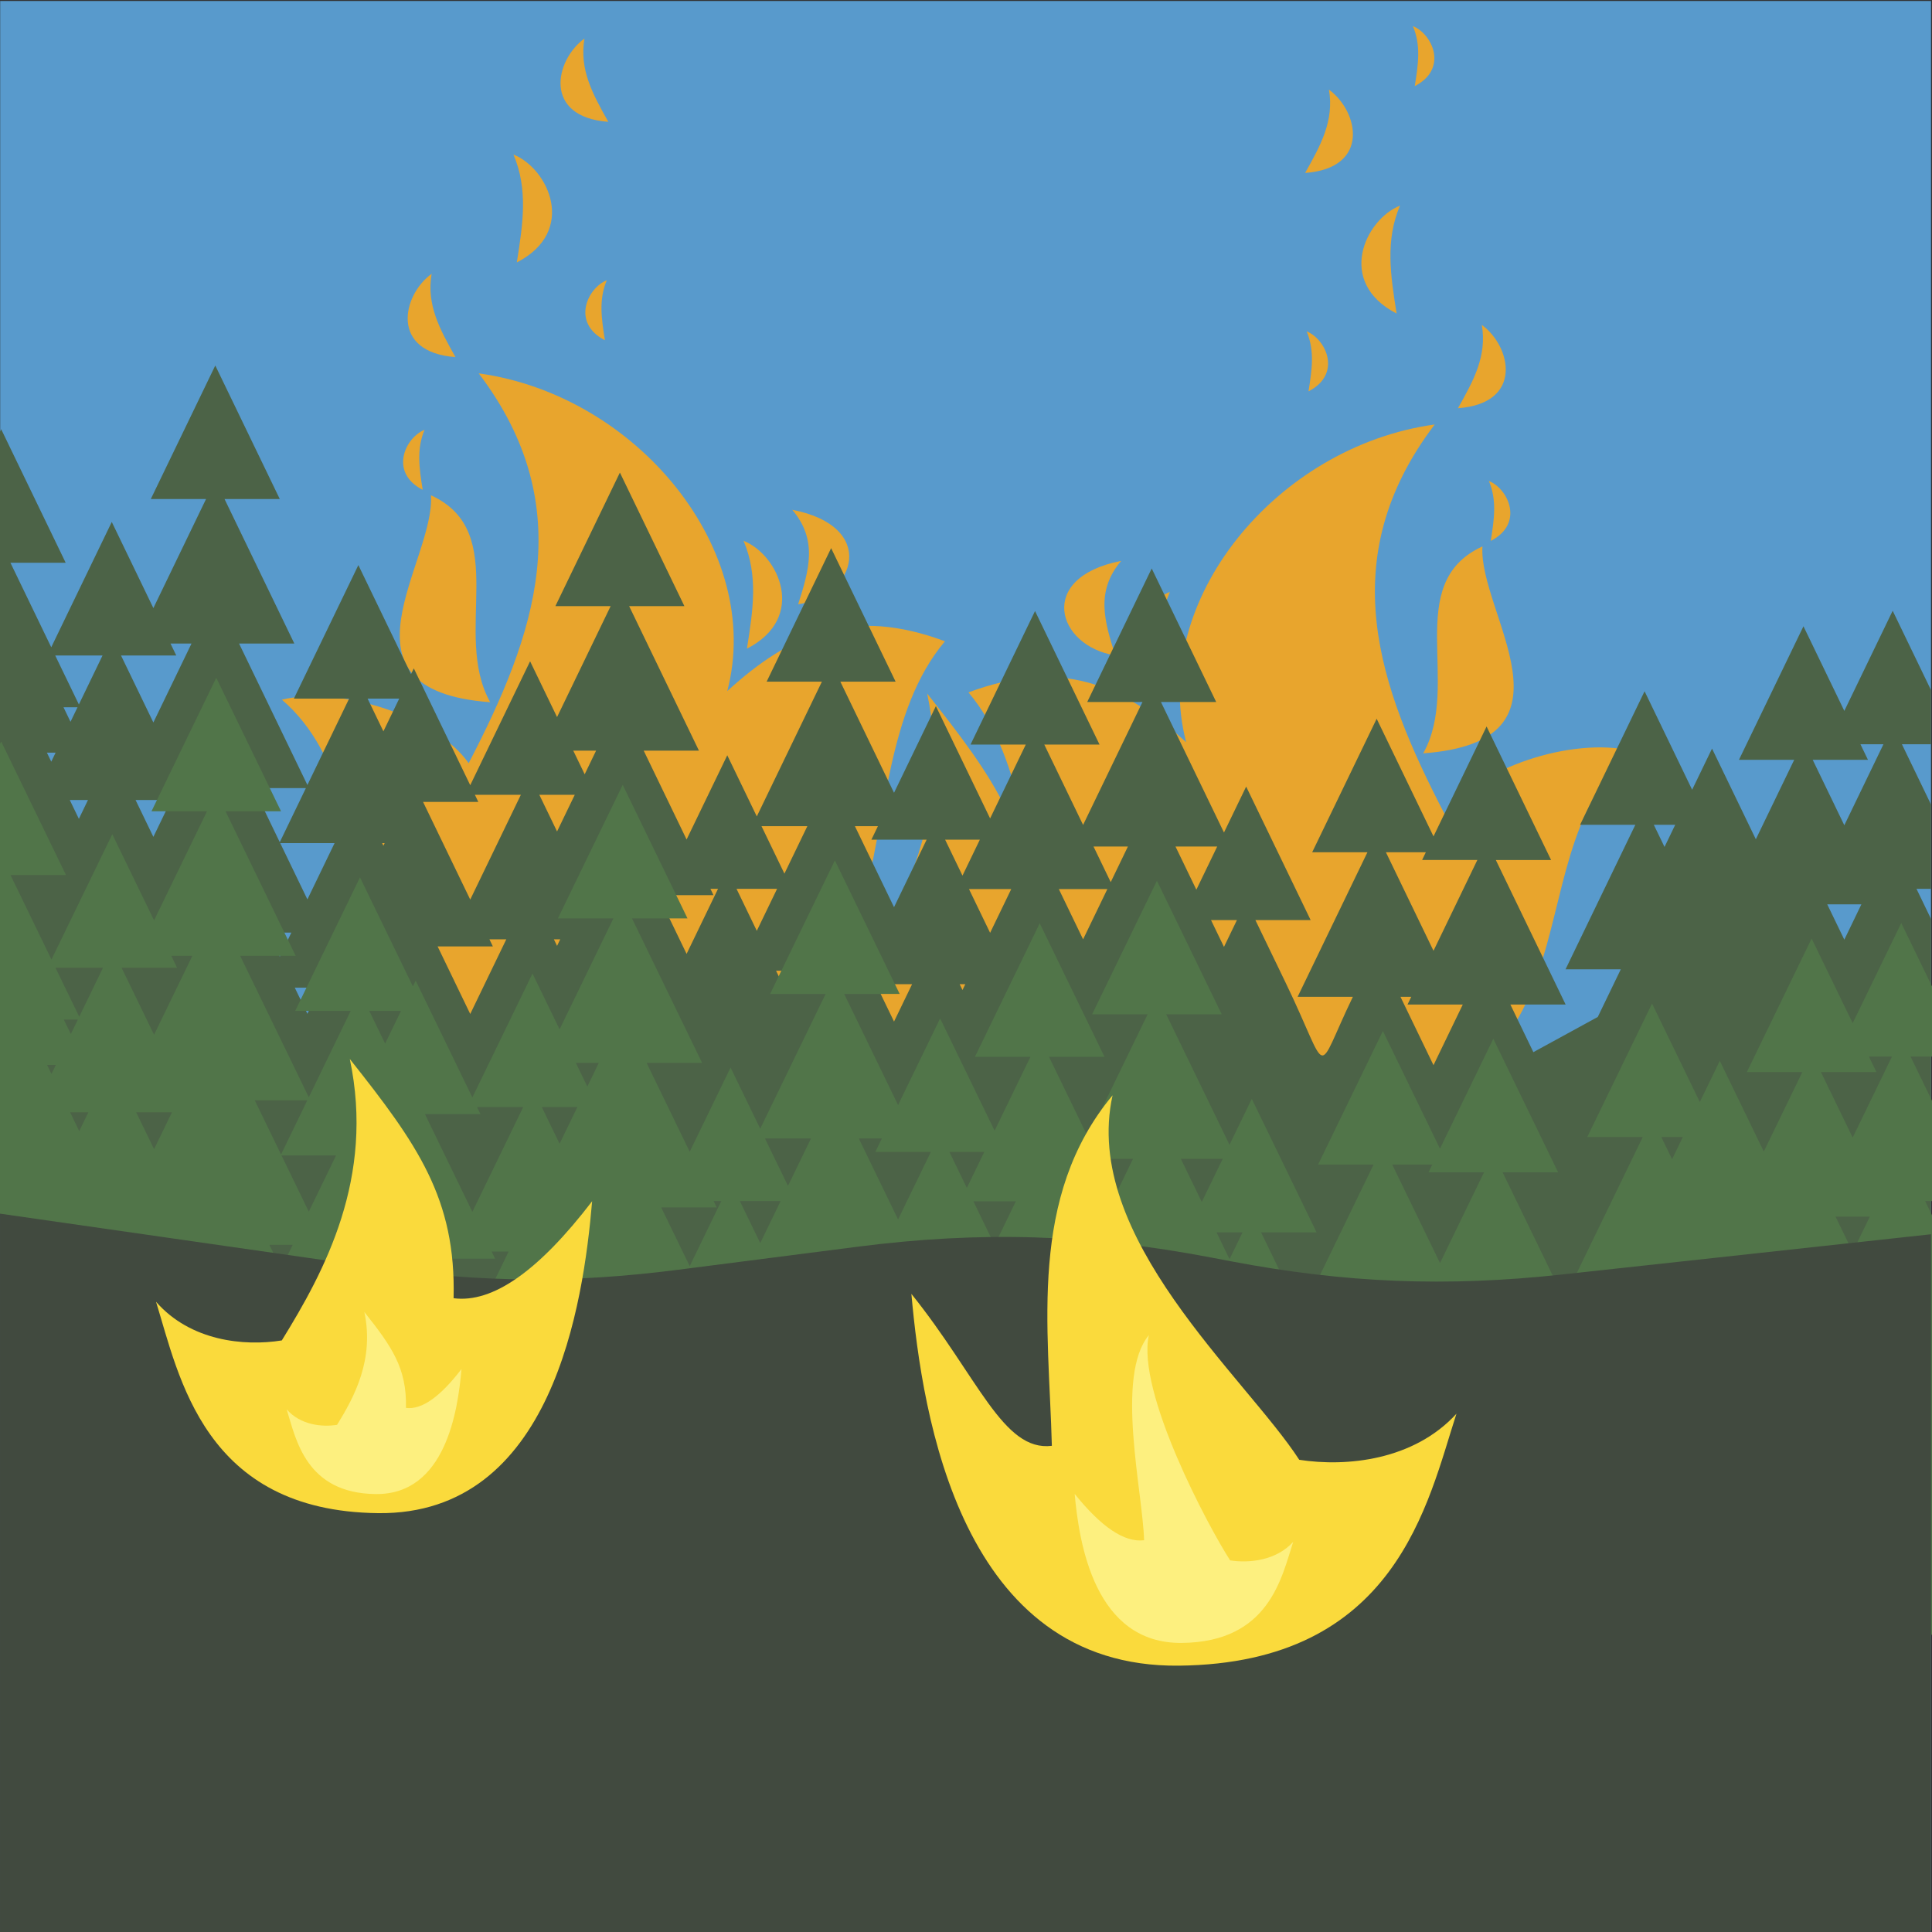 <?xml version="1.0" encoding="UTF-8" standalone="no"?>
<svg
   version="1.1"
   x="0"
   y="0"
   width="662"
   height="662"
   viewBox="0, 0, 662, 662"
   id="svg4553"
   sodipodi:docname="day-forest-fire.svg"
   inkscape:version="1.2.2 (b0a8486, 2022-12-01)"
   xmlns:inkscape="http://www.inkscape.org/namespaces/inkscape"
   xmlns:sodipodi="http://sodipodi.sourceforge.net/DTD/sodipodi-0.dtd"
   xmlns="http://www.w3.org/2000/svg"
   xmlns:svg="http://www.w3.org/2000/svg"
   xmlns:rdf="http://www.w3.org/1999/02/22-rdf-syntax-ns#"
   xmlns:cc="http://creativecommons.org/ns#"
   xmlns:dc="http://purl.org/dc/elements/1.1/">
  <rect x="0" y="0" width="662" height="662" fill="#333333" stroke="none"/>
  <sodipodi:namedview
     pagecolor="#ffffff"
     bordercolor="#666666"
     borderopacity="1"
     objecttolerance="10"
     gridtolerance="10"
     guidetolerance="10"
     inkscape:pageopacity="0"
     inkscape:pageshadow="2"
     inkscape:window-width="1390"
     inkscape:window-height="1099"
     id="namedview4555"
     showgrid="false"
     inkscape:zoom="1"
     inkscape:cx="315.5"
     inkscape:cy="268.5"
     inkscape:window-x="0"
     inkscape:window-y="25"
     inkscape:window-maximized="0"
     inkscape:current-layer="g195574"
     inkscape:showpageshadow="2"
     inkscape:pagecheckerboard="0"
     inkscape:deskcolor="#d1d1d1" />
  <defs
     id="defs4488" />
  <g
     id="Layer_1">
    <g
       id="g195574">
      <g
         id="g199237">
        <path
           style="fill:#589acc;fill-opacity:1"
           inkscape:connector-curvature="0"
           id="path4490"
           d="M 0.06,0.335 H 661.664 V 662 H 0.06 Z" />
        <path
           inkscape:connector-curvature="0"
           id="path4565"
           d="m 484.136,8.953 c 6.633,2.644 12.234,14.592 0.637,20.549 1.171,-7.386 2.173,-13.911 -0.637,-20.549 z m -28.767,21.767 c 10.149,7.354 14.333,26.884 -8.17,28.541 5.331,-9.474 9.986,-17.859 8.17,-28.541 z m 24.328,39.75 c -5.06,11.937 -3.255,23.674 -1.15,36.961 -20.858,-10.717 -10.785,-32.205 1.15,-36.961 z m 28.047,40.867 c 10.144,7.354 14.329,26.884 -8.172,28.541 5.329,-9.474 9.984,-17.859 8.172,-28.541 z m -60.021,2.211 c 6.634,2.645 12.233,14.593 0.637,20.549 1.172,-7.387 2.174,-13.91 -0.637,-20.549 z m 43.879,31.902 c -34.986,46.095 -19.28,89.835 3.445,133.576 11.173,-15.937 43.604,-26.578 63.998,-21.771 -44.317,38.155 -3.102,124.654 -115.646,125.918 -112.541,1.268 -71.511,-98.354 -111.553,-145.926 31.575,-11.769 52.677,-2.944 74.592,17.064 -12.677,-48.253 30.904,-101.386 85.164,-108.861 z m 18.561,19.354 c 6.634,2.645 12.236,14.592 0.639,20.549 1.17,-7.387 2.171,-13.91 -0.639,-20.549 z m -2.203,22.424 c -1.471,22.654 35.601,66.787 -20.301,70.906 13.24,-23.538 -7.355,-58.253 20.301,-70.906 z m -123.797,4.969 c -8.865,10.463 -5.699,20.745 -2.01,32.389 -20.08,-3.213 -27.146,-26.749 2.01,-32.389 z m 16.688,10.625 c -5.061,11.937 -3.253,23.676 -1.148,36.963 -20.86,-10.715 -10.788,-32.206 1.148,-36.963 z"
           style="fill:#e8a52d"
           sodipodi:nodetypes="cccccccccccccccccccccccccccccccccc" />
        <path
           style="fill:#e8a52d;fill-opacity:1"
           inkscape:connector-curvature="0"
           id="path4571"
           d="m 327.398,393.272 c -59.741,-0.67 -68.169,-46.882 -76.099,-72.433 11.715,13.426 30.104,15.351 43.099,13.248 14.711,-23.807 31.914,-55.69 23.3,-96.43 23.212,29.27 36.408,47.824 35.565,81.972 13.399,1.736 29.148,-9.325 47.472,-33.242 -3.011,35.257 -13.596,107.556 -73.337,106.885" />
        <path
           style="fill:#e8a52d"
           d="m 200.268,13.204 c -10.149,7.354 -14.333,26.884 8.17,28.541 -5.331,-9.474 -9.986,-17.859 -8.17,-28.541 z m -24.328,39.75 c 5.06,11.937 3.255,23.674 1.15,36.961 20.858,-10.717 10.785,-32.205 -1.15,-36.961 z M 147.893,93.821 c -10.144,7.354 -14.329,26.884 8.172,28.541 -5.329,-9.474 -9.984,-17.859 -8.172,-28.541 z m 60.021,2.211 c -6.634,2.645 -12.233,14.593 -0.637,20.549 -1.172,-7.387 -2.174,-13.91 0.637,-20.549 z m -43.879,31.902 c 34.986,46.095 19.28,89.835 -3.445,133.576 -11.173,-15.937 -43.604,-26.578 -63.998,-21.771 44.317,38.155 3.102,124.654 115.646,125.918 112.541,1.268 71.511,-98.354 111.553,-145.926 C 292.217,207.963 271.115,216.788 249.2,236.796 261.877,188.543 218.296,135.41 164.036,127.935 Z m -18.561,19.354 c -6.634,2.645 -12.236,14.592 -0.639,20.549 -1.17,-7.387 -2.171,-13.91 0.639,-20.549 z m 2.203,22.424 c 1.471,22.654 -35.601,66.787 20.301,70.906 -13.24,-23.538 7.355,-58.253 -20.301,-70.906 z m 123.797,4.969 c 8.865,10.463 5.699,20.745 2.01,32.389 20.08,-3.213 27.146,-26.749 -2.01,-32.389 z m -16.688,10.625 c 5.061,11.937 3.253,23.676 1.148,36.963 20.86,-10.715 10.788,-32.206 -1.148,-36.963 z"
           id="path4528"
           inkscape:connector-curvature="0"
           sodipodi:nodetypes="ccccccccccccccccccccccccccccccc" />
        <path
           style="fill:#4c6347;fill-opacity:1"
           inkscape:connector-curvature="0"
           id="path4492"
           d="m 330.762,337.232 h -1.931 l 0.965,1.999 z m 1.26,-32.592 7.241,14.989 7.241,-14.989 z m 3.724,-16.928 h -11.901 l 5.951,12.32 z m 296.212,-4.931 13.402,-27.753 h -7.874 l 2.567,5.318 H 621.12 l 10.376,21.482 z m 0,39.198 0.536,-1.108 5.314,-11.006 h -11.703 z m -61.608,-31.773 3.666,-7.594 h -7.334 z m -79.161,35.579 15.026,-31.108 h -18.934 l 1.281,-2.65 h -13.677 z m 0,39.198 10.038,-20.786 h -18.931 l 1.277,-2.649 h -3.705 z m -76.229,-49.71 4.436,9.182 4.436,-9.182 z m 2.114,-25.213 h -14.289 l 7.145,14.795 6.018,-12.459 z m -36.486,12.201 5.892,-12.201 h -11.785 z m -9.467,19.601 7.477,-15.48 0.84,-1.742 h -16.631 l 7.881,16.324 z m 9.467,19.597 0.908,-1.877 h -1.816 z m 27.181,-1.877 2.161,4.472 2.16,-4.472 z M 300.811,283.095 h -7.874 l 13.402,27.751 11.175,-23.134 h -18.933 z m -32.027,16.25 7.849,-16.25 h -15.699 z m -9.467,19.6 6.954,-14.395 h -13.903 z m 9.467,19.599 2.862,-5.927 h -5.724 z m 31.366,-1.312 6.189,12.811 6.187,-12.811 z m -99.809,-71.923 3.913,-8.106 h -7.829 z m -9.466,19.596 5.495,-11.38 0.575,-1.189 h -12.143 z m 0,39.2 1.085,-2.249 h -2.172 z m 34.668,-17.38 9.719,20.125 10.771,-22.3 h -2.609 l 1.052,2.175 z m -57.84,15.131 1.173,2.43 h -18.93 l 11.18,23.153 12.357,-25.583 z m -4.985,-49.52 1.173,2.429 h -18.933 l 16.168,33.478 17.346,-35.907 z m -31.347,-21.747 5.415,-11.206 h -10.828 z m 0,39.199 0.427,-0.885 h -0.854 z M 52.554,247.559 65.618,220.514 h -7.195 l 1.973,4.084 H 41.465 l 10.376,21.484 z m 0,39.197 2.689,-5.562 3.418,-7.075 h -12.21 z m 48.45,51.668 4.326,8.953 4.325,-8.953 z m -1.17,-18.869 h -7.941 l 2.897,5.998 1.073,2.226 z m -3.813,-30.652 9.309,19.276 9.309,-19.276 z m -9.115,-18.868 8.957,18.546 8.957,-18.546 z m -63,4.084 3.122,6.461 3.118,-6.461 z m -4.987,-49.521 8.109,16.786 8.106,-16.786 z m 0.129,33.305 h -2.973 l 0.368,0.764 1.118,2.314 z m 2.712,-15.557 2.4,4.971 0.596,-1.235 1.804,-3.736 z m 639.904,-5.869 v 18.551 h -9.968 l 9.968,20.644 v 28.878 h -4.984 l 4.984,10.323 V 453.127 C 453.14,453.338 218.735,455.725 0,455.968 V 147.91 l 0.406,-0.84 22.099,45.754 H 3.574 l 13.987,28.961 20.738,-42.94 14.255,29.516 18.048,-37.368 H 51.673 l 22.095,-45.754 22.099,45.754 h -18.93 l 10.374,21.484 c 4.515,9.344 9.027,18.691 13.541,28.037 H 81.92 l 23.41,48.466 14.297,-29.597 h -18.933 l 22.098,-45.755 18.045,37.362 0.956,-1.979 19.333,40.034 20.51,-42.462 9.239,19.126 18.365,-38.027 h -18.932 l 22.099,-45.753 22.097,45.753 h -18.933 l 10.376,21.482 c 4.515,9.347 9.028,18.692 13.543,28.039 h -18.931 l 14.703,30.448 13.938,-28.855 10.117,20.951 22.301,-46.173 h -18.931 l 22.097,-45.754 22.099,45.754 H 287.95 l 18.389,38.076 14.34,-29.693 18.584,38.477 12.224,-25.314 h -18.932 l 22.099,-45.753 22.099,45.753 H 357.82 l 13.301,27.541 20.347,-42.12 h -18.933 l 22.098,-45.753 22.098,45.753 h -18.932 l 21.597,44.716 7.601,-15.737 22.099,45.753 h -18.933 l 10.376,21.482 c 15.529,32.155 9.641,32.51 23.026,4.793 h -18.93 c 4.512,-9.345 9.025,-18.692 13.541,-28.039 l 10.376,-21.482 h -18.933 l 22.097,-45.753 19.473,40.314 18.19,-37.664 22.099,45.753 h -18.933 l 10.377,21.483 c 4.513,9.344 9.025,18.69 13.54,28.037 h -18.931 l 7.88,16.322 22.069,-12.064 7.884,-16.321 h -18.932 c 4.512,-9.347 9.029,-18.694 13.543,-28.037 l 10.376,-21.485 h -18.933 l 22.099,-45.753 16.296,33.747 6.814,-14.106 15.01,31.075 13.152,-27.229 h -18.933 l 22.099,-45.754 14.003,28.993 16.569,-34.311 z m -610.227,87.164 1.117,2.315 0.195,-0.403 0.923,-1.912 h -2.235" />
        <path
           style="fill:#517549;fill-opacity:1;stroke-width:1.002"
           inkscape:connector-curvature="0"
           id="path199224"
           d="m 332.262,444.232 h -1.94 l 0.969,1.999 z m 1.266,-32.592 7.274,14.989 7.274,-14.989 z m 3.741,-16.928 h -11.955 l 5.978,12.32 z m 297.555,-4.931 13.463,-27.753 h -7.91 l 2.579,5.318 h -19.019 l 10.423,21.482 z m 0,39.198 0.538,-1.108 5.338,-11.006 h -11.756 z m -61.887,-31.773 3.683,-7.594 h -7.367 z m -79.52,35.579 15.094,-31.108 h -19.02 l 1.287,-2.65 h -13.739 z m 0,39.198 10.084,-20.786 h -19.017 l 1.283,-2.649 h -3.722 z m -76.575,-49.71 4.456,9.182 4.456,-9.182 z m 2.124,-25.213 h -14.354 l 7.177,14.795 6.045,-12.459 z m -36.651,12.201 5.919,-12.201 h -11.838 z m -9.51,19.601 7.511,-15.48 0.844,-1.742 h -16.706 l 7.917,16.324 z m 9.51,19.597 0.912,-1.877 h -1.824 z m 27.304,-1.877 2.171,4.472 2.17,-4.472 z M 302.175,390.095 h -7.91 l 13.463,27.751 11.226,-23.134 h -19.019 z m -32.172,16.25 7.885,-16.25 h -15.77 z m -9.51,19.6 6.986,-14.395 h -13.966 z m 9.51,19.599 2.875,-5.927 h -5.75 z m 31.508,-1.312 6.217,12.811 6.215,-12.811 z m -100.262,-71.923 3.931,-8.106 h -7.864 z m -9.509,19.596 5.52,-11.38 0.578,-1.189 H 185.64 Z m 0,39.2 1.09,-2.249 h -2.182 z m 34.825,-17.38 9.763,20.125 10.82,-22.3 h -2.621 l 1.057,2.175 z m -58.102,15.131 1.178,2.43 h -19.016 l 11.231,23.153 12.413,-25.583 z m -5.008,-49.52 1.178,2.429 h -19.019 l 16.241,33.478 17.425,-35.907 z m -31.489,-21.747 5.44,-11.206 H 126.529 Z m 0,39.199 0.429,-0.885 H 131.538 Z M 52.792,354.559 65.916,327.514 h -7.228 l 1.982,4.084 H 41.653 l 10.423,21.484 z m 0,39.197 2.701,-5.562 3.433,-7.075 H 46.662 Z m 48.67,51.668 4.346,8.953 4.345,-8.953 z m -1.175,-18.869 h -7.977 l 2.91,5.998 1.078,2.226 z m -3.83,-30.652 9.351,19.276 9.351,-19.276 z m -9.156,-18.868 8.998,18.546 8.998,-18.546 z m -63.286,4.084 3.136,6.461 3.132,-6.461 z m -5.01,-49.521 8.146,16.786 8.143,-16.786 z m 0.13,33.305 h -2.986 l 0.37,0.764 1.123,2.314 z m 2.724,-15.557 2.411,4.971 0.599,-1.235 1.812,-3.736 z M 664.664,343.477 v 18.551 h -10.013 l 10.013,20.644 v 28.878 h -5.007 l 5.007,10.323 V 560.127 C 455.195,560.338 219.727,562.725 0,562.968 V 254.91 L 0.408,254.07 22.607,299.824 H 3.59 l 14.05,28.961 20.832,-42.94 14.32,29.516 18.13,-37.368 H 51.907 l 22.195,-45.754 22.199,45.754 H 77.286 l 10.421,21.484 c 4.535,9.344 9.068,18.691 13.602,28.037 H 82.291 l 23.516,48.466 14.362,-29.597 h -19.019 l 22.198,-45.755 18.127,37.362 0.96,-1.979 19.421,40.034 20.603,-42.462 9.281,19.126 18.448,-38.027 h -19.018 l 22.199,-45.753 22.197,45.753 H 216.548 l 10.423,21.482 c 4.535,9.347 9.069,18.692 13.604,28.039 h -19.017 l 14.77,30.448 14.001,-28.855 10.163,20.951 22.402,-46.173 h -19.017 l 22.197,-45.754 22.199,45.754 h -19.019 l 18.472,38.076 14.405,-29.693 18.668,38.477 12.279,-25.314 h -19.018 l 22.199,-45.753 22.199,45.753 h -19.019 l 13.361,27.541 20.439,-42.12 h -19.019 l 22.198,-45.753 22.198,45.753 h -19.018 l 21.695,44.716 7.635,-15.737 22.199,45.753 h -19.019 l 10.423,21.482 c 15.599,32.155 9.685,32.51 23.13,4.793 h -19.016 c 4.532,-9.345 9.066,-18.692 13.602,-28.039 l 10.423,-21.482 h -19.019 l 22.197,-45.753 19.561,40.314 18.272,-37.664 22.199,45.753 h -19.019 l 10.424,21.483 c 4.533,9.344 9.066,18.69 13.601,28.037 H 519.878 l 7.916,16.322 22.169,-12.064 7.92,-16.321 H 538.864 c 4.532,-9.347 9.07,-18.694 13.604,-28.037 l 10.423,-21.485 H 543.873 l 22.199,-45.753 16.37,33.747 6.845,-14.106 15.078,31.075 13.212,-27.229 h -19.019 l 22.199,-45.754 14.066,28.993 16.644,-34.311 z m -612.994,87.164 1.122,2.315 0.196,-0.403 0.927,-1.912 h -2.245" />
        <path
           style="fill:#414a3f;fill-opacity:1"
           inkscape:connector-curvature="0"
           id="path4494"
           d="m 0.002,415.858 128.663,18.464 c 36.084,5.177 67.488,5.409 103.648,0.767 l 61.516,-7.897 c 42.274,-5.427 79.12,-4.312 120.989,3.664 l 6.856,1.307 c 39.341,7.491 73.894,8.869 113.704,4.528 L 661.664,422.92 V 662 H 0.002 V 415.858" />
        <path
           d="m 129.56,518.479 c -59.741,-0.67 -68.169,-46.882 -76.099,-72.433 11.715,13.426 30.104,15.351 43.099,13.248 14.711,-23.807 31.914,-55.69 23.3,-96.43 23.212,29.27 36.408,47.824 35.565,81.972 13.399,1.736 29.148,-9.325 47.472,-33.242 -3.011,35.257 -13.596,107.556 -73.337,106.885"
           id="path4540"
           inkscape:connector-curvature="0"
           style="fill:#fada3c" />
        <path
           d="m 128.733,511.94 c -23.948,-0.269 -27.327,-18.793 -30.507,-29.037 4.697,5.383 12.07,6.152 17.278,5.311 5.896,-9.545 12.794,-22.325 9.342,-38.656 9.304,11.733 14.594,19.17 14.257,32.86 5.371,0.696 11.685,-3.739 19.031,-13.326 -1.209,14.134 -5.45,43.118 -29.401,42.848"
           id="path4542"
           inkscape:connector-curvature="0"
           style="fill:#fdf07f" />
        <path
           style="fill:#fada3c;stroke-width:1.221"
           inkscape:connector-curvature="0"
           id="path4567"
           d="m 403.946,570.742 c 74.665,-0.799 85.198,-55.879 95.109,-86.333 -14.642,16.003 -37.624,18.297 -53.866,15.79 -18.386,-28.376 -74.729,-76.332 -63.963,-124.891 -29.011,34.887 -21.86,79.4 -20.807,120.102 -16.746,2.069 -25.23,-23.558 -48.132,-52.065 3.763,42.023 16.992,128.197 91.657,127.397"
           sodipodi:nodetypes="ccccccc" />
        <path
           style="fill:#fdf07f;stroke-width:1.221"
           inkscape:connector-curvature="0"
           id="path4569"
           d="m 404.979,562.948 c 29.93,-0.321 34.154,-22.4 38.128,-34.609 -5.87,6.416 -15.085,7.333 -21.594,6.33 -7.369,-11.377 -32.167,-57.718 -27.852,-77.183 -11.628,13.985 -2.063,53.958 -1.642,70.275 -6.713,0.83 -14.604,-4.457 -23.785,-15.883 1.511,16.846 6.811,51.393 36.746,51.071"
           sodipodi:nodetypes="ccccccc" />
      </g>
    </g>
  </g>
</svg>

